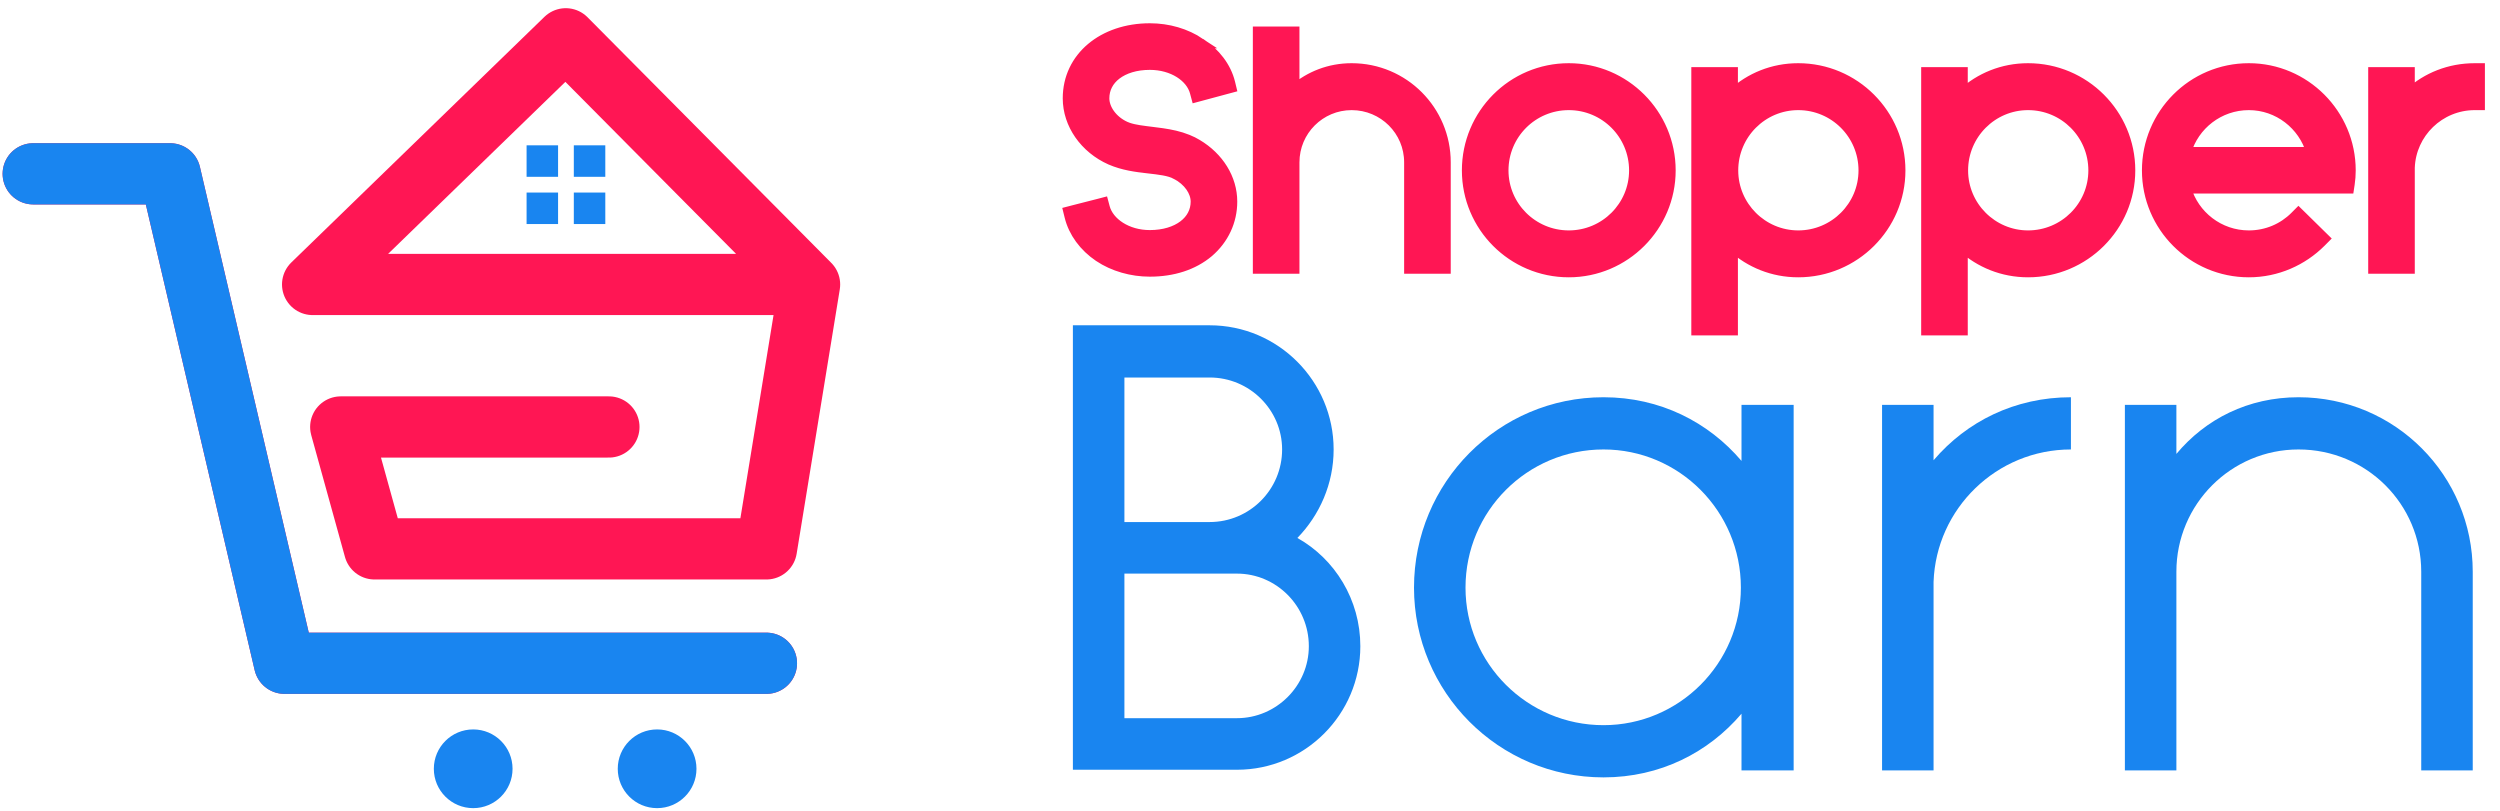 <svg xmlns="http://www.w3.org/2000/svg" fill="none" viewBox="0 0 148 48" height="48" width="148">
<path stroke-linejoin="round" stroke-linecap="round" stroke-width="3.625" stroke="#FF1654" d="M1.966 10.29H10.07L16.841 39.265H45.372M47.926 16.84L33.494 2.297L18.507 16.84H47.926ZM47.926 16.84L45.372 32.493H22.17L20.172 25.277H36.047"></path>
<path stroke-linejoin="round" stroke-linecap="round" stroke-width="3.625" stroke="#1985F0" d="M1.966 10.29H10.07L16.841 39.265H45.372"></path>
<rect fill="#1985F0" height="1.864" width="1.864" y="8.603" x="31.174"></rect>
<rect fill="#1985F0" height="1.864" width="1.864" y="8.603" x="33.97"></rect>
<rect fill="#1985F0" height="1.864" width="1.864" y="11.399" x="31.174"></rect>
<rect fill="#1985F0" height="1.864" width="1.864" y="11.399" x="33.97"></rect>
<circle fill="#1985F0" r="2.33" cy="45.512" cx="28.013"></circle>
<circle fill="#1985F0" r="2.33" cy="45.512" cx="38.901"></circle>
<path stroke-width="0.601" stroke="#FF1654" fill="#FF1654" d="M106.454 4.042C109.791 4.042 112.501 6.752 112.501 10.089C112.501 13.408 109.79 16.116 106.454 16.116C104.948 16.116 103.601 15.55 102.584 14.63V19.557H100.426V4.273H102.584V5.539C103.601 4.608 104.948 4.042 106.454 4.042ZM120.061 4.042C123.398 4.042 126.108 6.752 126.108 10.089C126.108 13.408 123.398 16.116 120.061 16.116C118.555 16.116 117.209 15.551 116.191 14.631V19.557H114.034V4.273H116.191V5.539C117.209 4.608 118.556 4.042 120.061 4.042ZM92.872 4.042C96.19 4.042 98.899 6.753 98.899 10.089C98.899 13.407 96.189 16.116 92.872 16.116C89.534 16.116 86.844 13.406 86.844 10.089C86.844 6.753 89.534 4.042 92.872 4.042ZM133.131 4.042C136.449 4.042 139.158 6.753 139.158 10.089C139.158 10.353 139.138 10.638 139.097 10.903L139.058 11.158H129.419C129.886 12.762 131.369 13.941 133.131 13.941C134.202 13.941 135.164 13.512 135.859 12.818L136.069 12.607L136.282 12.816L137.396 13.911L137.612 14.123L137.398 14.338C136.307 15.429 134.791 16.116 133.131 16.116C129.793 16.116 127.103 13.406 127.103 10.089C127.103 6.753 129.792 4.042 133.131 4.042ZM68.07 1.678C69.163 1.678 70.203 1.982 71.062 2.555H71.061C71.939 3.127 72.588 3.954 72.821 4.905L72.89 5.191L72.607 5.267L71.108 5.67L70.818 5.748L70.74 5.458C70.499 4.557 69.427 3.836 68.07 3.836C67.237 3.836 66.556 4.058 66.091 4.413C65.63 4.765 65.373 5.251 65.373 5.822C65.373 6.445 65.851 7.14 66.615 7.488L66.782 7.554C67.182 7.692 67.666 7.742 68.223 7.812L68.805 7.888C69.3 7.96 69.813 8.063 70.31 8.265L70.607 8.399L70.61 8.4L70.872 8.545C72.148 9.303 72.945 10.569 72.945 11.934C72.945 13.1 72.443 14.164 71.552 14.93L71.55 14.932C70.64 15.697 69.432 16.078 68.07 16.078C66.998 16.078 65.92 15.775 65.059 15.201L65.058 15.2C64.178 14.607 63.551 13.759 63.32 12.813L63.249 12.525L63.537 12.45L65.036 12.067L65.324 11.992L65.401 12.28C65.643 13.183 66.717 13.921 68.07 13.921C68.903 13.921 69.591 13.699 70.061 13.343C70.526 12.991 70.788 12.504 70.788 11.934C70.787 11.346 70.362 10.704 69.623 10.317V10.318C69.203 10.099 68.654 10.045 67.977 9.965V9.964C67.266 9.887 66.496 9.788 65.741 9.461L65.738 9.46C64.222 8.784 63.215 7.359 63.215 5.822C63.215 3.382 65.301 1.678 68.07 1.678ZM76.627 1.87V5.293C77.526 4.517 78.702 4.042 80.016 4.042C83.104 4.042 85.583 6.541 85.583 9.609V15.905H83.425V9.609C83.425 7.738 81.908 6.219 80.016 6.219C78.145 6.219 76.627 7.737 76.627 9.609V15.905H74.469V1.87H76.627ZM146.806 4.042V6.219H146.507C144.42 6.219 142.726 7.878 142.655 9.927V15.905H140.498V4.273H142.655V5.508C143.669 4.593 145.002 4.042 146.507 4.042H146.806ZM92.872 6.219C90.731 6.219 89.002 7.949 89.002 10.089C89.002 12.209 90.73 13.941 92.872 13.941C95.013 13.941 96.742 12.209 96.742 10.089C96.742 7.949 95.012 6.219 92.872 6.219ZM106.454 6.219C104.334 6.219 102.603 7.948 102.603 10.089C102.603 12.21 104.333 13.94 106.454 13.941C108.595 13.941 110.324 12.209 110.324 10.089C110.324 7.949 108.594 6.219 106.454 6.219ZM120.061 6.219C117.941 6.219 116.211 7.948 116.211 10.089C116.211 12.21 117.94 13.941 120.061 13.941C122.203 13.941 123.931 12.209 123.931 10.089C123.931 7.949 122.202 6.219 120.061 6.219ZM133.131 6.219C131.369 6.219 129.886 7.397 129.419 9.001H136.824C136.356 7.396 134.874 6.219 133.131 6.219Z"></path>
<path fill="#1985F0" d="M73.228 45.569H63.515V19.257H71.61C75.675 19.257 78.951 22.574 78.951 26.608C78.951 28.643 78.123 30.49 76.805 31.847C79.026 33.091 80.532 35.504 80.532 38.256C80.532 42.289 77.257 45.569 73.228 45.569ZM71.61 22.348H66.565V30.905H71.61C73.981 30.905 75.901 28.983 75.901 26.608C75.901 24.27 73.981 22.348 71.61 22.348ZM73.228 42.516C75.563 42.516 77.483 40.593 77.483 38.256C77.483 35.881 75.563 33.958 73.228 33.958H66.565V42.516H73.228Z"></path>
<path fill="#1985F0" d="M103.097 23.969H106.184V45.607H103.097V42.252C101.14 44.551 98.278 46.021 94.928 46.021C88.716 46.021 83.709 40.97 83.709 34.788C83.709 28.568 88.716 23.517 94.928 23.517C98.278 23.517 101.14 24.987 103.097 27.286V23.969ZM94.928 42.93C99.408 42.93 103.06 39.274 103.06 34.788C103.06 30.264 99.408 26.608 94.928 26.608C90.41 26.608 86.758 30.264 86.758 34.788C86.758 39.274 90.41 42.93 94.928 42.93Z"></path>
<path fill="#1985F0" d="M114.467 27.248C116.425 24.949 119.286 23.517 122.599 23.517V26.608C118.194 26.608 114.618 30.113 114.467 34.449V45.607H111.418V23.969H114.467V27.248Z"></path>
<path fill="#1985F0" d="M136.071 23.517C141.793 23.517 146.386 28.153 146.386 33.845V45.607H143.337V33.845C143.337 29.849 140.099 26.608 136.071 26.608C132.08 26.608 128.842 29.849 128.842 33.845V45.607H125.793V23.969H128.842V26.872C130.574 24.798 133.097 23.517 136.071 23.517Z"></path>
</svg>
